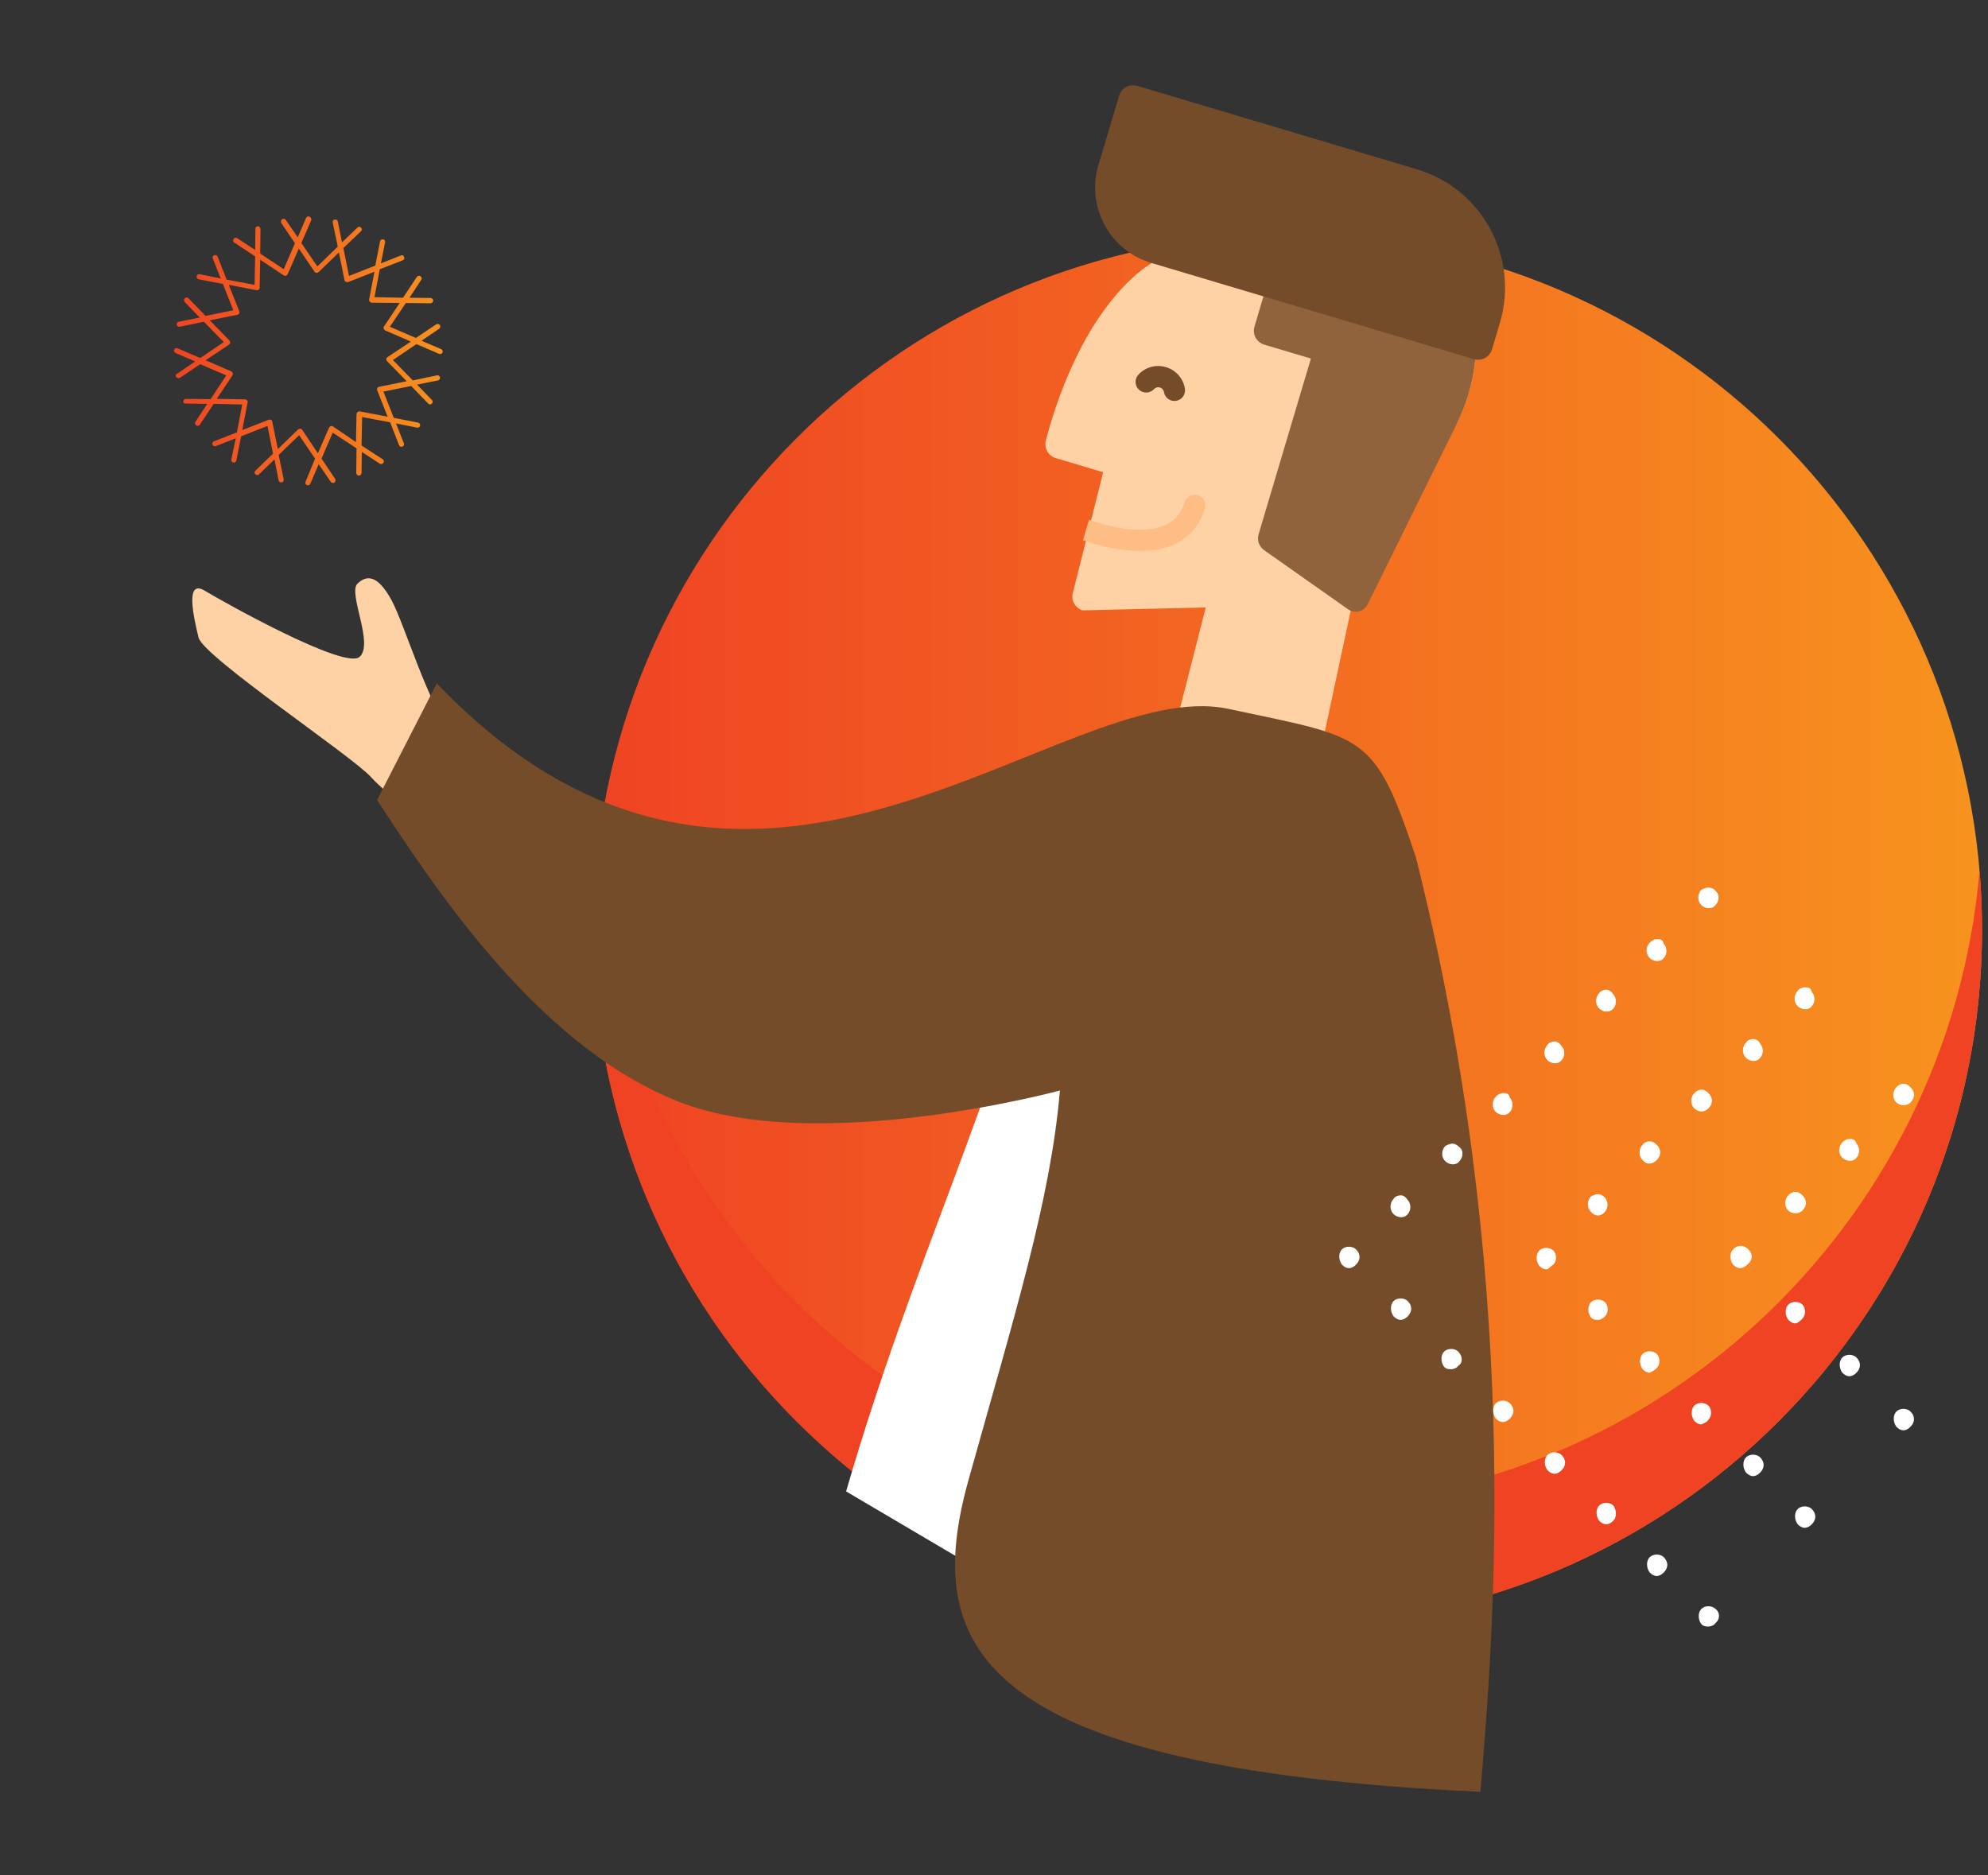 <?xml version="1.0" encoding="UTF-8"?> <svg xmlns="http://www.w3.org/2000/svg" width="159" height="150" viewBox="0 0 159 150" fill="none"><rect x="0" y="0" width="159" height="150" fill="#333333" stroke="none"/> <g clip-path="url(#clip0_367_3152)"> <path d="M158.523 74.367C158.523 105.075 133.655 129.966 102.977 129.966C72.299 129.966 47.43 105.075 47.43 74.367C47.43 43.661 72.299 18.769 102.977 18.769C133.655 18.769 158.523 43.661 158.523 74.367Z" fill="url(#paint0_linear_367_3152)"></path> <path d="M158.523 74.365C158.523 105.073 133.656 129.968 102.977 129.968C72.299 129.968 47.432 105.073 47.432 74.365C47.432 72.765 47.5 71.181 47.633 69.613C50.044 98.091 73.899 120.455 102.977 120.455C132.057 120.455 155.909 98.091 158.322 69.613C158.456 71.181 158.522 72.765 158.522 74.365H158.523Z" fill="#EF4323"></path> <path d="M93.56 59.851L104.312 66.234L108.189 48.087L116.555 33.811C117.158 32.568 117.57 31.296 117.808 30.022C118.069 28.644 118.124 27.265 117.997 25.918L95.372 19.169C94.265 19.914 92.375 20.703 91.087 21.777L90.879 21.953C86.432 25.814 84.324 32.601 83.645 35.238C83.489 35.843 83.839 36.461 84.437 36.639L88.23 37.771L85.817 47.378C85.635 47.988 85.979 48.631 86.586 48.818L96.435 48.588L93.56 59.852V59.851Z" fill="#FED2A4"></path> <path d="M116.556 33.811L109.386 48.331C109.096 48.918 108.351 49.108 107.816 48.732L101.108 44.007C100.701 43.719 100.522 43.204 100.664 42.726L104.846 28.679L101.112 27.566C100.846 27.486 100.629 27.319 100.484 27.104C100.295 26.826 100.23 26.469 100.333 26.122L101.914 20.811L117.964 25.598C118.278 28.288 117.86 31.118 116.556 33.811Z" fill="#91633C"></path> <path d="M117.887 28.728L92.078 21.029C88.753 20.037 86.862 16.535 87.852 13.207L89.508 7.648C89.69 7.034 90.336 6.684 90.95 6.867L113.329 13.542C118.547 15.099 121.517 20.596 119.962 25.819L119.328 27.946C119.146 28.56 118.5 28.91 117.887 28.727V28.728Z" fill="#754C29"></path> <path d="M96.367 40.656C95.977 41.967 95.19 42.921 94.028 43.487C91.845 44.553 88.891 43.909 87.432 43.473C87.03 43.353 86.743 43.249 86.614 43.2L87.1 41.568L87.166 41.591C87.171 41.592 87.457 41.702 87.916 41.839C88.318 41.959 88.85 42.099 89.447 42.205C91.046 42.49 92.374 42.403 93.286 41.956C94.012 41.602 94.486 41.016 94.739 40.169C94.873 39.719 95.346 39.463 95.796 39.597C96.247 39.732 96.501 40.206 96.367 40.655V40.656Z" fill="#FFBD86"></path> <path d="M93.253 29.365C94.049 29.602 94.629 30.259 94.768 31.078C94.846 31.541 94.534 31.98 94.072 32.058C93.609 32.137 93.171 31.825 93.093 31.362C93.069 31.224 92.971 31.055 92.768 30.994C92.564 30.933 92.391 31.022 92.295 31.124C91.976 31.469 91.439 31.49 91.095 31.171C90.75 30.852 90.73 30.314 91.049 29.969C91.613 29.359 92.457 29.127 93.253 29.365Z" fill="#754C29"></path> <path d="M67.671 119.288C73.118 100.529 79.758 87.694 83.481 71.966L92.678 86.758L94.364 135.023L67.671 119.288Z" fill="white"></path> <path d="M29.691 62.174C30.859 63.502 35.687 67.141 37.32 69.085L45.712 66.877C43.211 64.87 37.823 60.442 36.278 58.79C34.346 56.725 32.364 49.917 31.307 47.989C30.25 46.061 29.375 45.924 28.59 46.682C27.805 47.44 29.941 51.519 28.752 52.544C27.564 53.57 17.976 48.211 16.37 47.243C14.765 46.276 15.507 49.441 15.878 50.986C16.25 52.531 28.23 60.513 29.691 62.174Z" fill="#FED2A4"></path> <path d="M30.158 63.989L34.932 54.664C60.298 81.113 84.8 53.82 98.256 56.7C109.174 59.038 109.91 58.542 113.246 68.581C121.68 102.257 119.579 129.346 118.405 143.315C77.441 141.431 73.829 131.401 77.472 118.335C81.117 105.269 84.037 95.963 84.771 87.223C84.771 87.223 65.399 92.466 54.33 88.135C43.261 83.802 35.077 71.522 30.158 63.988V63.989Z" fill="#754C29"></path> <path d="M22.871 22.047C22.938 22.025 22.983 21.98 23.006 21.935L23.901 19.88L25.156 21.734C25.201 21.779 25.245 21.824 25.313 21.824C25.38 21.824 25.425 21.801 25.492 21.757L27.104 20.192L27.552 22.404C27.574 22.471 27.597 22.516 27.664 22.538C27.709 22.561 27.776 22.583 27.843 22.561L29.949 21.734L29.524 23.946C29.524 24.013 29.524 24.08 29.569 24.124C29.613 24.169 29.658 24.192 29.725 24.214L31.965 24.236L30.711 26.113C30.666 26.158 30.666 26.226 30.688 26.292C30.711 26.359 30.756 26.404 30.8 26.426L32.861 27.32L30.98 28.572C30.935 28.616 30.89 28.661 30.89 28.728C30.89 28.795 30.913 28.84 30.957 28.884L32.525 30.492L30.307 30.939C30.24 30.961 30.195 30.983 30.173 31.05C30.151 31.095 30.151 31.163 30.173 31.229L31.002 33.329L28.784 32.904C28.717 32.904 28.649 32.904 28.605 32.949C28.56 32.994 28.537 33.039 28.515 33.105L28.47 35.362L26.634 34.11C26.589 34.066 26.522 34.066 26.454 34.088C26.387 34.11 26.342 34.155 26.32 34.2L25.424 36.256L24.17 34.379C24.125 34.334 24.08 34.289 24.013 34.289C23.945 34.289 23.901 34.311 23.833 34.356L22.221 35.92L21.773 33.709C21.75 33.642 21.728 33.597 21.661 33.574C21.616 33.552 21.549 33.552 21.481 33.574L19.376 34.401L19.802 32.189C19.824 32.122 19.802 32.055 19.757 32.011C19.712 31.966 19.667 31.944 19.6 31.944L17.338 31.899L18.592 30.022C18.615 29.977 18.637 29.91 18.615 29.843C18.592 29.776 18.547 29.731 18.503 29.709L16.442 28.816L18.323 27.564C18.368 27.52 18.413 27.475 18.413 27.408C18.413 27.341 18.39 27.296 18.346 27.23L16.778 25.621L18.996 25.175C19.063 25.152 19.108 25.13 19.13 25.063C19.153 25.018 19.175 24.951 19.13 24.884L18.302 22.784L20.519 23.209C20.586 23.209 20.654 23.209 20.698 23.164C20.743 23.119 20.766 23.075 20.766 23.008L20.811 20.774L22.692 22.025L22.804 22.07L22.871 22.048V22.047ZM24.618 17.31C24.551 17.333 24.506 17.377 24.483 17.422L23.812 18.986L22.849 17.579C22.781 17.489 22.647 17.467 22.557 17.534C22.468 17.601 22.445 17.735 22.49 17.825L23.588 19.455L22.692 21.533L20.811 20.282L20.833 18.316C20.833 18.204 20.743 18.115 20.631 18.093L20.497 18.137C20.452 18.182 20.429 18.227 20.429 18.294L20.407 19.991L18.973 19.053C18.884 18.986 18.749 19.008 18.682 19.12C18.615 19.21 18.637 19.343 18.749 19.411L20.406 20.505L20.361 22.784L18.122 22.36L17.405 20.528C17.36 20.416 17.248 20.372 17.136 20.416C17.091 20.438 17.046 20.46 17.024 20.505C17.002 20.55 16.979 20.617 17.024 20.684L17.651 22.27L15.971 21.934C15.859 21.912 15.747 21.979 15.725 22.09C15.702 22.202 15.77 22.314 15.882 22.336L17.83 22.716L18.659 24.817L16.441 25.264L15.075 23.856C14.985 23.767 14.851 23.767 14.783 23.856C14.739 23.901 14.716 23.946 14.716 23.991C14.716 24.058 14.739 24.103 14.783 24.169L15.97 25.398L14.291 25.733C14.179 25.756 14.112 25.868 14.134 25.979C14.156 26.091 14.268 26.158 14.381 26.135L16.307 25.733L17.897 27.363L16.015 28.637L14.201 27.855C14.089 27.811 13.977 27.855 13.932 27.968C13.91 28.012 13.91 28.057 13.932 28.102C13.955 28.169 14 28.214 14.044 28.236L15.612 28.907L14.201 29.868C14.044 29.935 14.021 30.046 14.088 30.158C14.156 30.248 14.29 30.27 14.38 30.225L16.015 29.131L18.098 30.024L16.843 31.924L14.872 31.902C14.76 31.902 14.671 31.991 14.648 32.102L14.693 32.237C14.738 32.259 14.805 32.282 14.872 32.282L16.574 32.304L15.634 33.734C15.566 33.824 15.589 33.957 15.701 34.025C15.79 34.092 15.925 34.069 15.992 33.957L17.09 32.304L19.375 32.349L18.949 34.583L17.112 35.298C17 35.342 16.955 35.454 17 35.566C17.045 35.678 17.157 35.722 17.269 35.678L18.859 35.052L18.5 36.75C18.478 36.862 18.545 36.973 18.657 36.995C18.769 37.018 18.881 36.951 18.904 36.839L19.285 34.896L21.39 34.069L21.839 36.281L20.427 37.644C20.338 37.733 20.338 37.867 20.427 37.934C20.517 38.024 20.651 38.024 20.719 37.934L21.951 36.75L22.287 38.425C22.309 38.537 22.421 38.604 22.533 38.581C22.645 38.559 22.713 38.448 22.69 38.336L22.287 36.392L23.922 34.806L25.198 36.683L24.437 38.537C24.392 38.649 24.437 38.761 24.549 38.805C24.661 38.85 24.773 38.805 24.818 38.694L25.49 37.129L26.453 38.537C26.52 38.626 26.655 38.649 26.744 38.604C26.834 38.537 26.856 38.403 26.812 38.313L25.714 36.683L26.61 34.605L28.514 35.856L28.491 37.822C28.491 37.934 28.581 38.023 28.693 38.045C28.805 38.045 28.895 37.956 28.917 37.844L28.939 36.147L30.373 37.085C30.463 37.152 30.597 37.13 30.665 37.018C30.732 36.928 30.709 36.795 30.597 36.727L28.918 35.633L28.963 33.354L31.203 33.778L31.919 35.61C31.964 35.722 32.076 35.767 32.188 35.722C32.3 35.678 32.345 35.566 32.3 35.454L31.673 33.868L33.353 34.203C33.465 34.225 33.577 34.158 33.599 34.047C33.622 33.935 33.554 33.824 33.443 33.801L31.494 33.421L30.665 31.321L32.883 30.874L34.249 32.282C34.339 32.371 34.474 32.371 34.541 32.282C34.63 32.192 34.63 32.059 34.541 31.991L33.353 30.762L35.033 30.427C35.145 30.405 35.212 30.293 35.19 30.181C35.168 30.069 35.056 30.003 34.944 30.024L33.017 30.427L31.427 28.796L33.309 27.522L35.123 28.304C35.235 28.349 35.347 28.304 35.392 28.192C35.437 28.08 35.392 27.969 35.28 27.924L33.712 27.254L35.123 26.293C35.212 26.226 35.235 26.092 35.19 26.002C35.123 25.913 34.988 25.89 34.899 25.935L33.264 27.03L31.181 26.136L32.458 24.237L34.429 24.259C34.541 24.259 34.63 24.17 34.653 24.059C34.653 23.947 34.563 23.858 34.451 23.835L32.749 23.813L33.69 22.383C33.757 22.294 33.735 22.16 33.623 22.093C33.533 22.025 33.398 22.048 33.331 22.16L32.234 23.813L29.949 23.768L30.375 21.534L32.211 20.819C32.323 20.774 32.368 20.663 32.323 20.551C32.301 20.506 32.278 20.461 32.234 20.439C32.189 20.416 32.121 20.394 32.054 20.439L30.464 21.064L30.8 19.389C30.823 19.277 30.756 19.166 30.644 19.143C30.532 19.121 30.419 19.188 30.397 19.299L30.016 21.243L27.911 22.07L27.463 19.835L28.874 18.495C28.964 18.405 28.964 18.272 28.874 18.205C28.83 18.16 28.785 18.137 28.74 18.137C28.673 18.137 28.628 18.16 28.583 18.205L27.351 19.389L27.015 17.713C26.992 17.601 26.88 17.535 26.768 17.557C26.656 17.58 26.589 17.692 26.611 17.803L27.015 19.724L25.38 21.311L24.103 19.434L24.887 17.624C24.932 17.512 24.887 17.401 24.775 17.356C24.752 17.311 24.708 17.311 24.685 17.311H24.618V17.31Z" fill="url(#paint1_linear_367_3152)"></path> <path d="M140.774 116.562C140.492 116.28 139.929 116.28 139.647 116.562C139.365 116.844 139.365 117.408 139.647 117.784C139.835 117.972 140.023 118.066 140.211 118.066C140.399 118.066 140.586 117.972 140.774 117.784C141.15 117.408 141.15 116.938 140.774 116.562ZM132.506 109.42C132.788 109.138 132.788 108.574 132.506 108.293C132.224 108.011 131.66 108.011 131.379 108.293C131.097 108.574 131.097 109.138 131.379 109.514C131.567 109.702 131.754 109.796 131.942 109.796C132.13 109.702 132.318 109.608 132.506 109.42ZM124.238 101.15C124.52 100.869 124.52 100.304 124.238 100.022C123.956 99.741 123.392 99.741 123.111 100.022C122.829 100.304 122.829 100.869 123.111 101.244C123.298 101.432 123.486 101.526 123.674 101.526C123.862 101.526 124.05 101.244 124.238 101.15ZM128.372 105.285C128.654 105.003 128.654 104.439 128.372 104.158C128.091 103.876 127.527 103.876 127.245 104.158C126.963 104.439 126.963 105.003 127.245 105.379C127.433 105.567 127.621 105.567 127.809 105.567C127.997 105.567 128.185 105.473 128.372 105.285ZM136.64 113.555C136.922 113.273 136.922 112.709 136.64 112.428C136.358 112.145 135.794 112.145 135.512 112.428C135.23 112.709 135.23 113.273 135.512 113.649C135.7 113.837 135.888 113.931 136.076 113.931C136.264 113.837 136.546 113.743 136.64 113.555ZM144.907 120.697C144.625 120.415 144.062 120.415 143.78 120.697C143.498 120.979 143.498 121.543 143.78 121.919C143.968 122.107 144.156 122.201 144.344 122.201C144.532 122.201 144.719 122.107 144.907 121.919C145.283 121.543 145.283 121.073 144.907 120.697ZM139.834 99.929C139.459 99.553 138.989 99.553 138.613 99.929C138.331 100.21 138.331 100.775 138.613 101.15C138.801 101.338 138.989 101.432 139.177 101.432C139.365 101.432 139.552 101.338 139.74 101.15C140.21 100.775 140.21 100.304 139.834 99.929ZM144.156 105.473C144.438 105.191 144.438 104.627 144.156 104.345C143.874 104.064 143.311 104.064 143.029 104.345C142.747 104.627 142.747 105.191 143.029 105.567C143.217 105.755 143.404 105.849 143.592 105.849C143.78 105.849 144.062 105.567 144.156 105.473ZM148.478 108.574C148.196 108.293 147.633 108.293 147.351 108.574C147.069 108.856 147.069 109.42 147.351 109.796C147.539 109.984 147.726 110.078 147.914 110.078C148.102 110.078 148.29 109.984 148.478 109.796C148.854 109.42 148.854 108.95 148.478 108.574ZM152.8 112.897C152.518 112.615 151.954 112.615 151.673 112.897C151.391 113.179 151.391 113.743 151.673 114.119C151.86 114.307 152.048 114.401 152.236 114.401C152.424 114.401 152.612 114.307 152.8 114.119C153.176 113.743 153.176 113.273 152.8 112.897ZM124.896 116.374C124.614 116.092 124.05 116.092 123.768 116.374C123.486 116.656 123.486 117.22 123.768 117.596C123.956 117.784 124.144 117.878 124.332 117.878C124.52 117.878 124.708 117.784 124.896 117.596C125.271 117.22 125.271 116.75 124.896 116.374ZM120.763 112.239C120.481 111.957 119.917 111.957 119.635 112.239C119.353 112.521 119.353 113.085 119.635 113.461C119.823 113.649 120.011 113.743 120.199 113.743C120.387 113.743 120.575 113.649 120.763 113.461C121.138 113.085 121.138 112.615 120.763 112.239ZM129.03 120.415C128.748 120.133 128.185 120.133 127.903 120.415C127.621 120.697 127.621 121.261 127.903 121.637C128.091 121.825 128.279 121.919 128.466 121.919C128.654 121.919 128.842 121.825 129.03 121.637C129.312 121.355 129.312 120.791 129.03 120.415ZM108.455 99.929C108.173 99.647 107.609 99.647 107.327 99.929C107.045 100.21 107.045 100.775 107.327 101.15C107.515 101.338 107.703 101.432 107.891 101.432C108.079 101.432 108.267 101.338 108.455 101.15C108.83 100.775 108.83 100.304 108.455 99.929ZM116.628 108.105C116.346 107.822 115.782 107.822 115.501 108.105C115.219 108.386 115.219 108.95 115.501 109.326C115.689 109.514 115.876 109.514 116.064 109.514C116.252 109.514 116.534 109.42 116.628 109.232C117.004 109.044 117.004 108.48 116.628 108.105ZM137.204 128.685C136.922 128.403 136.358 128.403 136.076 128.685C135.794 128.967 135.794 129.531 136.076 129.906C136.264 130.094 136.452 130.094 136.64 130.094C136.828 130.094 137.11 130 137.204 129.812C137.58 129.531 137.58 128.967 137.204 128.685ZM133.07 124.55C132.788 124.268 132.224 124.268 131.942 124.55C131.66 124.832 131.66 125.396 131.942 125.771C132.13 125.959 132.318 126.054 132.506 126.054C132.694 126.054 132.882 125.959 133.07 125.771C133.445 125.396 133.445 124.926 133.07 124.55ZM112.588 104.064C112.306 103.782 111.742 103.782 111.461 104.064C111.179 104.345 111.179 104.909 111.461 105.285C111.648 105.473 111.836 105.567 112.024 105.567C112.212 105.567 112.4 105.473 112.588 105.285C112.964 104.909 112.964 104.439 112.588 104.064ZM128.279 97.015C128.654 96.64 128.654 96.17 128.373 95.793C128.185 95.606 127.997 95.512 127.809 95.512C127.621 95.512 127.433 95.606 127.245 95.7C126.963 95.981 126.869 96.546 127.245 96.921C127.527 97.297 127.997 97.297 128.279 97.015ZM140.21 83.107C140.022 83.107 139.741 83.201 139.647 83.389C139.365 83.671 139.271 84.234 139.647 84.611C139.928 84.893 140.492 84.987 140.774 84.611C141.056 84.328 141.056 83.765 140.774 83.483C140.68 83.201 140.398 83.107 140.21 83.107ZM144.344 78.972C144.156 78.972 143.874 79.066 143.78 79.254C143.498 79.536 143.404 80.1 143.78 80.476C144.062 80.758 144.626 80.852 144.907 80.476C145.189 80.194 145.189 79.63 144.907 79.348C144.814 78.972 144.626 78.972 144.344 78.972ZM132.506 92.786C132.882 92.411 132.882 91.941 132.506 91.565C132.318 91.377 132.13 91.283 131.942 91.283C131.754 91.283 131.473 91.377 131.379 91.565C131.097 91.847 131.003 92.411 131.379 92.786C131.66 93.163 132.13 93.163 132.506 92.786ZM136.64 88.652C137.016 88.276 137.016 87.806 136.64 87.43C136.452 87.242 136.264 87.148 136.076 87.148C135.888 87.148 135.7 87.242 135.512 87.43C135.23 87.712 135.136 88.276 135.512 88.652C135.794 88.934 136.264 89.028 136.64 88.652ZM147.914 91.095C147.727 91.095 147.539 91.189 147.351 91.377C147.069 91.659 146.975 92.223 147.351 92.599C147.633 92.88 148.196 92.974 148.478 92.599C148.76 92.317 148.76 91.752 148.478 91.471C148.384 91.095 148.102 91.095 147.914 91.095ZM152.8 88.182C153.176 87.806 153.176 87.336 152.8 86.96C152.612 86.772 152.424 86.678 152.236 86.678C152.048 86.678 151.861 86.772 151.673 86.96C151.391 87.242 151.297 87.806 151.673 88.182C151.955 88.463 152.518 88.463 152.8 88.182ZM144.156 96.828C144.531 96.452 144.531 95.981 144.156 95.606C143.968 95.418 143.78 95.324 143.592 95.324C143.404 95.324 143.216 95.418 143.028 95.606C142.747 95.887 142.653 96.452 143.028 96.828C143.31 97.109 143.874 97.109 144.156 96.828ZM136.64 70.984C136.452 70.984 136.264 71.078 136.076 71.172C135.794 71.454 135.7 72.018 136.076 72.394C136.358 72.675 136.922 72.769 137.204 72.394C137.486 72.112 137.58 71.548 137.204 71.266C137.11 71.078 136.828 70.984 136.64 70.984ZM128.466 79.16C128.278 79.16 127.996 79.254 127.902 79.442C127.621 79.724 127.527 80.288 127.902 80.664C128.184 80.945 128.748 81.04 129.03 80.664C129.312 80.382 129.312 79.818 129.03 79.536C128.842 79.254 128.654 79.16 128.466 79.16ZM132.506 75.119C132.318 75.119 132.13 75.213 131.942 75.401C131.66 75.683 131.566 76.247 131.942 76.623C132.224 76.904 132.788 76.998 133.069 76.623C133.351 76.341 133.351 75.777 133.069 75.495C132.975 75.119 132.788 75.119 132.506 75.119ZM124.332 83.295C124.144 83.295 123.862 83.389 123.768 83.577C123.486 83.859 123.392 84.422 123.768 84.799C124.05 85.081 124.614 85.174 124.896 84.799C125.178 84.517 125.178 83.953 124.896 83.671C124.708 83.389 124.52 83.295 124.332 83.295ZM120.198 87.43C120.01 87.43 119.823 87.524 119.635 87.712C119.353 87.994 119.259 88.557 119.635 88.934C119.916 89.216 120.48 89.309 120.762 88.934C121.044 88.651 121.044 88.088 120.762 87.806C120.668 87.43 120.48 87.43 120.198 87.43ZM112.024 95.606C111.836 95.606 111.555 95.7 111.461 95.888C111.179 96.17 111.085 96.734 111.461 97.109C111.743 97.392 112.306 97.486 112.588 97.109C112.87 96.828 112.87 96.264 112.588 95.982C112.4 95.7 112.212 95.606 112.024 95.606ZM116.158 91.471C115.97 91.471 115.783 91.565 115.595 91.659C115.313 91.941 115.219 92.505 115.595 92.88C115.876 93.163 116.44 93.257 116.722 92.88C117.004 92.599 117.098 92.035 116.722 91.753C116.534 91.565 116.346 91.471 116.158 91.471Z" fill="white"></path> </g> <defs> <linearGradient id="paint0_linear_367_3152" x1="47.43" y1="74.368" x2="158.523" y2="74.368" gradientUnits="userSpaceOnUse"> <stop stop-color="#EF4323"></stop> <stop offset="1" stop-color="#F7931E"></stop> </linearGradient> <linearGradient id="paint1_linear_367_3152" x1="13.918" y1="28.066" x2="35.408" y2="28.066" gradientUnits="userSpaceOnUse"> <stop stop-color="#EF4323"></stop> <stop offset="1" stop-color="#F7931E"></stop> </linearGradient> <clipPath id="clip0_367_3152"> <rect width="158.523" height="150" fill="white"></rect> </clipPath> </defs> </svg> 